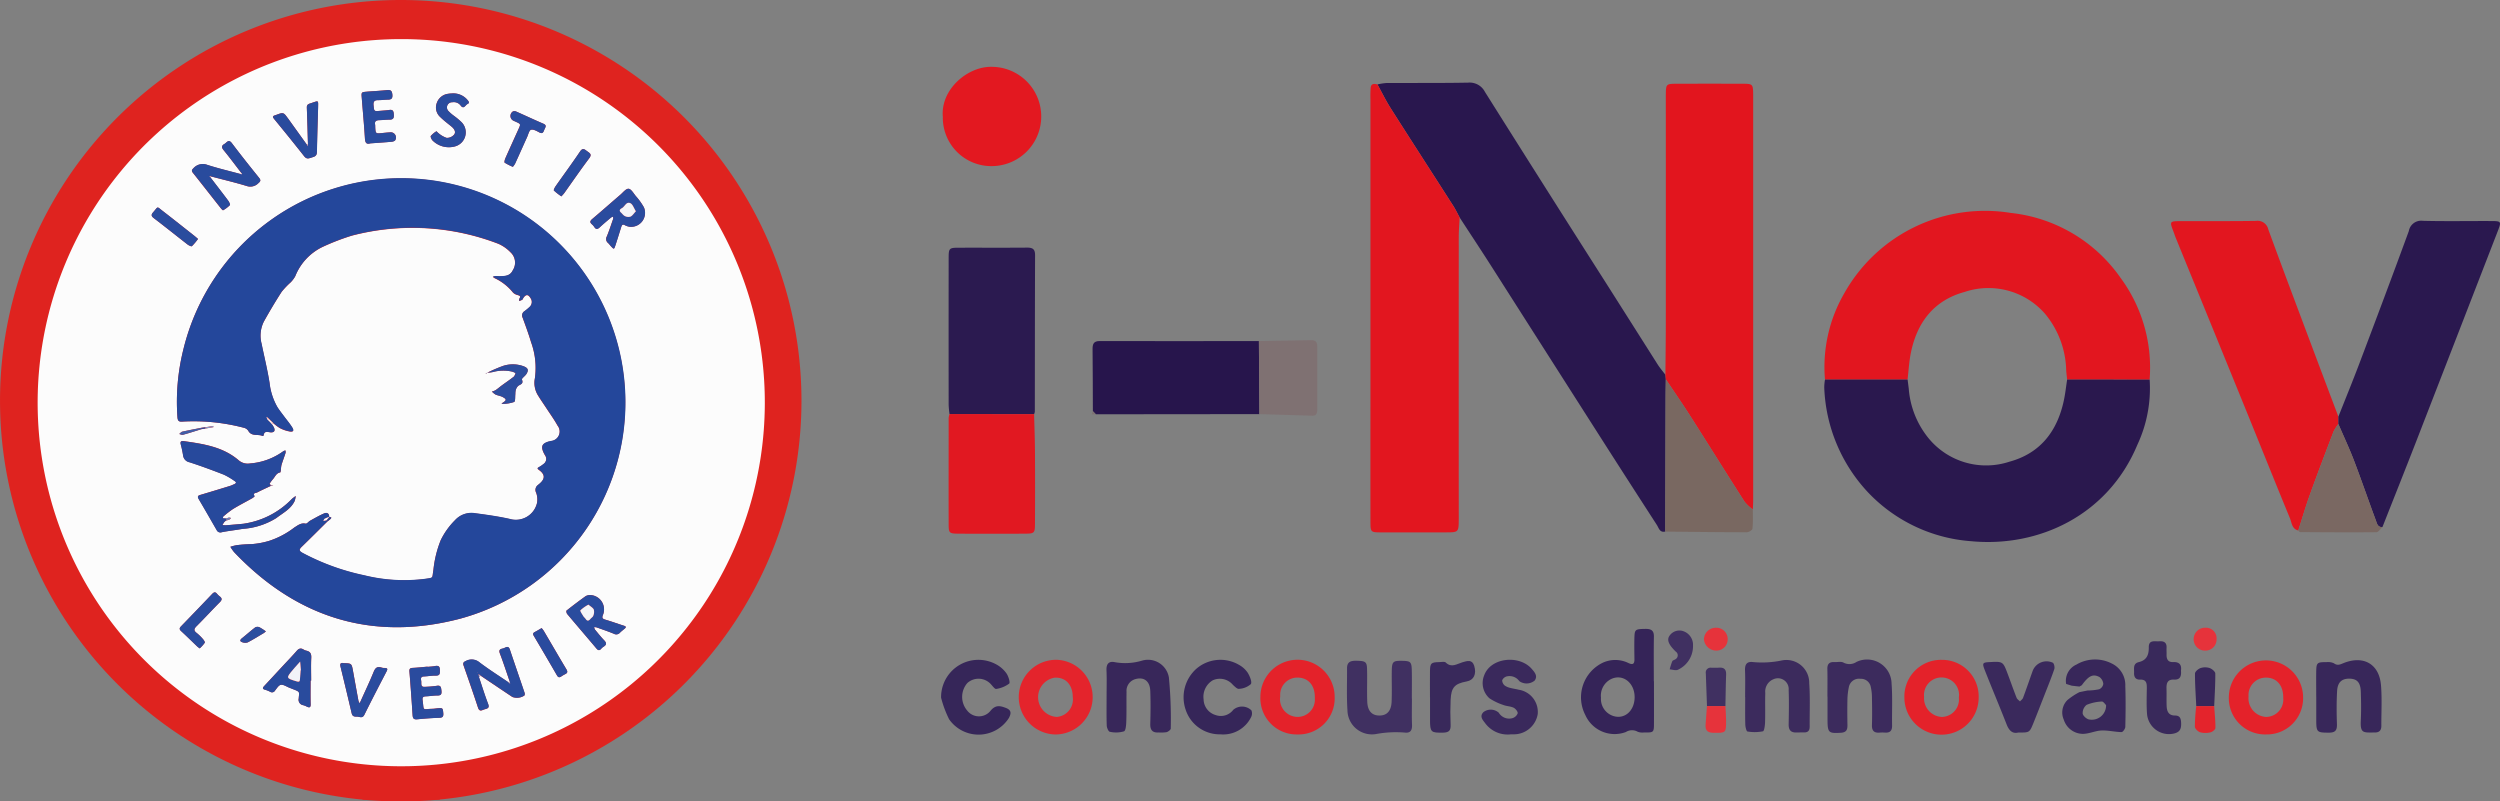 <svg xmlns="http://www.w3.org/2000/svg" xmlns:xlink="http://www.w3.org/1999/xlink" width="242.366" height="77.697" viewBox="0 0 242.366 77.697"><rect x="0" y="0" width="242.366" height="77.697" fill="#808080" stroke="none"/><defs><clipPath id="a"><rect width="242.366" height="77.697" fill="none"/></clipPath></defs><g clip-path="url(#a)"><path d="M403.743,24.4a5.585,5.585,0,0,1,.858-.136c2.64-.015,5.282.013,7.921-.038a1.67,1.67,0,0,1,1.641.9q5.879,9.344,11.816,18.652,2.462,3.88,4.922,7.761c.226.354.5.675.757,1.011q.019.214.038.427c-.007.594-.018,1.188-.02,1.782q-.018,6.493-.034,12.987c-.537.13-.621-.342-.812-.637q-2.493-3.85-4.965-7.714-5.555-8.7-11.1-17.4c-1.006-1.574-2.038-3.131-3.058-4.7-.2-.37-.38-.754-.606-1.108-2.023-3.161-4.063-6.31-6.075-9.477-.472-.743-.859-1.54-1.284-2.312" transform="translate(-270.202 -16.215)" fill="#29174e"/><path d="M402.344,24.653c.426.772.812,1.569,1.284,2.312,2.012,3.167,4.052,6.316,6.075,9.477.226.354.405.738.606,1.108-.03.637-.085,1.274-.086,1.911q-.008,13.351,0,26.7c0,.213,0,.426,0,.639-.011,1.268-.011,1.274-1.267,1.277q-3.13.007-6.26,0c-1.02,0-1.032-.017-1.034-1.074q-.008-6,0-12.01,0-14.437,0-28.874a11.267,11.267,0,0,1,.021-1.148c.044-.426.352-.4.667-.319" transform="translate(-268.802 -16.465)" fill="#e2161f"/><path d="M534.776,78.239a14.248,14.248,0,0,1,1.851-8.333A15.64,15.64,0,0,1,552.8,62.083,14.909,14.909,0,0,1,563.448,68.4a14.679,14.679,0,0,1,2.8,9.845l-8-.007c-.029-.294-.063-.587-.088-.882a8.881,8.881,0,0,0-2.053-5.5,7.276,7.276,0,0,0-7.792-2.115c-3,.818-4.641,2.984-5.227,5.975-.162.829-.208,1.68-.307,2.521l-8.01,0" transform="translate(-357.85 -41.439)" fill="#e2161f"/><path d="M534.758,111.251l8.01,0c.037.294.075.588.111.883a8.637,8.637,0,0,0,1.906,4.784,7.221,7.221,0,0,0,7.853,2.292c3.011-.819,4.646-2.972,5.279-5.949.141-.663.213-1.34.316-2.011l8,.007a12.914,12.914,0,0,1-1.192,6.316c-2.843,6.824-9.562,9.978-16.137,9.343a15.3,15.3,0,0,1-9.918-4.675,15.7,15.7,0,0,1-4.3-10.232,4.683,4.683,0,0,1,.072-.754" transform="translate(-357.832 -74.45)" fill="#2a184e"/><path d="M488.177,53.184q-.019-.214-.038-.427c.013-1.661.037-3.322.038-4.983q.006-10.671,0-21.343c0-.256,0-.511,0-.767.012-1.115.012-1.124,1.108-1.128q3.131-.01,6.262,0c1.088,0,1.088.014,1.1,1.147,0,.043,0,.085,0,.128q0,19.553,0,39.107c0,.3-.023.6-.035.892a4.314,4.314,0,0,1-.792-.738c-1.772-2.768-3.509-5.558-5.276-8.329-.766-1.2-1.578-2.373-2.369-3.559" transform="translate(-326.683 -16.417)" fill="#e2151e"/><path d="M648.677,94.758c-.625-.158-.629-.766-.809-1.2-1.444-3.5-2.848-7.013-4.274-10.518q-3.39-8.329-6.792-16.653c-.08-.2-.143-.4-.219-.6-.385-1.006-.386-1.017.708-1.022,2.428-.01,4.856.015,7.283-.024a1.068,1.068,0,0,1,1.2.826c1.372,3.753,2.785,7.492,4.188,11.235q1.3,3.462,2.607,6.919v.713a4.111,4.111,0,0,0-.465.723c-.782,2.039-1.561,4.08-2.3,6.134-.412,1.142-.752,2.31-1.124,3.467" transform="translate(-425.871 -43.327)" fill="#e2161f"/><path d="M685.389,84.419q0-.357,0-.713c.686-1.735,1.394-3.461,2.053-5.206,1.609-4.257,3.213-8.516,4.776-12.79a1.213,1.213,0,0,1,1.355-.991c2.17.057,4.344.014,6.516.022,1.116,0,1.123.018.737,1.014q-3.965,10.233-7.937,20.463c-1.064,2.735-2.152,5.46-3.229,8.189-.473.036-.537-.374-.643-.658-.717-1.921-1.379-3.863-2.111-5.778-.459-1.2-1.009-2.369-1.517-3.552" transform="translate(-458.69 -43.312)" fill="#2a184f"/><path d="M278.127,88.715a8.8,8.8,0,0,1-.086-.88q-.008-7.074,0-14.148c0-1.089.012-1.1,1.128-1.1,2.167-.006,4.334.009,6.5-.009.537,0,.753.168.751.731-.019,5.056-.017,10.111-.024,15.167a.93.93,0,0,1-.07.244l-8.2-.005" transform="translate(-186.073 -48.572)" fill="#2b1a50"/><path d="M336.407,107.045l-15.855.016-.287-.3c-.008-2-.008-4-.029-6-.006-.5.093-.8.69-.8q7.717.016,15.435,0,.023,3.54.047,7.081" transform="translate(-214.315 -66.898)" fill="#27154c"/><path d="M278.12,121.365l8.2.005c.03,1.229.078,2.457.085,3.686q.02,3.445,0,6.889c0,.966-.046,1.009-1,1.015q-3.189.019-6.379,0c-.928-.005-.987-.051-.99-.894-.011-3.445,0-6.889,0-10.334a1.681,1.681,0,0,1,.085-.368" transform="translate(-186.067 -81.222)" fill="#e11821"/><path d="M276.315,24.427c-.228-2.667,2.423-4.883,4.72-4.84a4.813,4.813,0,1,1,.017,9.626,4.7,4.7,0,0,1-4.737-4.786" transform="translate(-184.912 -13.108)" fill="#e31820"/><path d="M488.147,111.16c.791,1.185,1.6,2.357,2.369,3.559,1.767,2.771,3.5,5.561,5.276,8.329a4.314,4.314,0,0,0,.792.738c0,.622.028,1.247-.036,1.863-.014.137-.362.343-.556.343-2.633,0-5.265-.036-7.9-.063q.016-6.493.034-12.987c0-.594.013-1.188.02-1.782" transform="translate(-326.653 -74.393)" fill="#796861"/><path d="M677.514,124.282c.508,1.183,1.058,2.35,1.517,3.552.732,1.915,1.394,3.857,2.111,5.778.106.284.17.694.643.658-.195.174-.388.5-.584.5-2.463.026-4.927.007-7.391-.01-.063,0-.125-.1-.188-.153.372-1.157.711-2.325,1.124-3.467.742-2.054,1.521-4.094,2.3-6.134a4.106,4.106,0,0,1,.466-.723" transform="translate(-450.816 -83.175)" fill="#7a6862"/><path d="M470.538,189.409c0,1.359.006,2.718,0,4.076,0,.884-.029.9-.943.883a1.294,1.294,0,0,1-.623-.061,1.117,1.117,0,0,0-1.16.022,3.108,3.108,0,0,1-3.93-1.653,3.722,3.722,0,0,1,1.712-5.075,2.9,2.9,0,0,1,2.462.035c.467.224.6.061.589-.393-.01-.722-.022-1.444,0-2.165.026-.691.131-.73,1-.747.546-.011.9.083.887.748-.025,1.443-.008,2.887-.008,4.331Zm-1.875,1.546c.006-1.42-1.178-2.321-2.316-1.744A1.8,1.8,0,0,0,465.4,191a1.732,1.732,0,0,0,1.178,1.768c1.1.365,2.081-.486,2.086-1.817" transform="translate(-310.192 -123.361)" fill="#352458"/><path d="M369.033,106.87q-.024-3.54-.047-7.081c1.69-.028,3.379-.053,5.069-.089.443-.01.593.2.592.619-.007,2.033,0,4.066,0,6.1,0,.32-.057.616-.465.605-1.715-.045-3.43-.1-5.144-.154" transform="translate(-246.941 -66.723)" fill="#7f7172"/><path d="M678.882,197.037c0-.809-.011-1.618,0-2.427.015-.864.085-.927.973-.918a1.383,1.383,0,0,1,.737.105c.344.251.587.129.92-.006,1.943-.791,3.476.073,3.649,2.128.11,1.311.03,2.638.035,3.958,0,.411-.187.633-.615.633-1.123,0-1.44.121-1.377-1.163.046-.935.033-1.874,0-2.81-.035-.892-.377-1.238-1.113-1.245s-1.139.358-1.185,1.207c-.058,1.062-.052,2.129-.015,3.192.02.592-.142.835-.776.835-1.149,0-1.225-.037-1.229-1.189,0-.383,0-.767,0-1.15s0-.766,0-1.15Z" transform="translate(-454.333 -129.498)" fill="#38275a"/><path d="M511.478,197.056c0-.852.025-1.705-.009-2.555-.023-.584.151-.91.785-.83A9.331,9.331,0,0,0,515,193.52a2.213,2.213,0,0,1,2.693,2.2c.1,1.4.032,2.809.044,4.215,0,.363-.151.558-.526.556-.256,0-.511,0-.767.007-.543.015-.754-.252-.745-.786.02-1.107.042-2.216,0-3.322a1.045,1.045,0,0,0-1.466-1.058,1.281,1.281,0,0,0-.8,1.329c-.029.936.008,1.875-.02,2.811-.01.32-.071.878-.209.911a4.145,4.145,0,0,1-1.5.017c-.1-.014-.2-.431-.209-.665-.024-.894-.01-1.789-.01-2.683" transform="translate(-342.295 -129.485)" fill="#3c2b5d"/><path d="M401.091,197.336c0,.85-.024,1.7.009,2.549.021.541-.16.818-.722.746a10.5,10.5,0,0,0-2.745.14,2.372,2.372,0,0,1-2.792-2.288c-.09-1.354-.029-2.718-.041-4.078-.006-.65.384-.746.923-.735.833.017,1,.089,1.016.765.033,1.061-.018,2.125.02,3.186.033.92.451,1.359,1.18,1.359s1.147-.436,1.184-1.356c.04-.976,0-1.954.014-2.932.015-.947.109-1.029,1.016-1.015.781.012.9.1.923.852.024.934.006,1.87.006,2.8Z" transform="translate(-264.21 -129.612)" fill="#403061"/><path d="M302.036,200.626a3.62,3.62,0,1,1,.189-7.238,3.621,3.621,0,0,1-.189,7.238m1.71-3.644c-.014-1.184-.695-1.912-1.743-1.863a1.916,1.916,0,0,0,.2,3.806,1.7,1.7,0,0,0,1.542-1.943" transform="translate(-199.746 -129.422)" fill="#e4242c"/><path d="M324.32,197c0-.851.028-1.7-.01-2.554-.028-.618.224-.914.814-.788a5.653,5.653,0,0,0,2.618-.147,2.054,2.054,0,0,1,2.617,1.623,42.315,42.315,0,0,1,.183,4.955c0,.121-.25.311-.414.355a4.034,4.034,0,0,1-.762.028c-.607.038-.829-.242-.811-.842.031-1.063.041-2.13,0-3.192-.035-.931-.6-1.367-1.409-1.148a1.175,1.175,0,0,0-.892,1.244c-.017.936.01,1.874-.022,2.809-.012.358-.041.944-.227,1.02a2.735,2.735,0,0,1-1.37.042c-.131-.02-.293-.384-.3-.6-.033-.936-.014-1.873-.015-2.809" transform="translate(-217.04 -129.461)" fill="#38275a"/><path d="M373.021,200.633a3.509,3.509,0,0,1-3.594-3.651,3.6,3.6,0,0,1,7.2.021,3.5,3.5,0,0,1-3.608,3.63m-1.669-3.7a1.717,1.717,0,0,0,1.646,2,1.672,1.672,0,0,0,1.708-1.811c.037-1.207-.6-1.98-1.644-2a1.665,1.665,0,0,0-1.71,1.8" transform="translate(-247.236 -129.432)" fill="#e4222a"/><path d="M656.888,200.631a3.517,3.517,0,0,1-3.61-3.642,3.6,3.6,0,1,1,7.2.132,3.508,3.508,0,0,1-3.59,3.509m1.663-3.532c.027-1.2-.624-1.971-1.662-1.976a1.685,1.685,0,0,0-1.7,1.819,1.814,1.814,0,0,0,1.682,1.993,1.68,1.68,0,0,0,1.681-1.836" transform="translate(-437.2 -129.43)" fill="#e4222a"/><path d="M606.149,195.929l-.756-.086-.542-.17a1.725,1.725,0,0,1,1-1.878,3.554,3.554,0,0,1,3.429-.1,2.312,2.312,0,0,1,1.307,2.184c.045,1.317.032,2.638,0,3.956,0,.181-.239.51-.362.508-.651-.012-1.3-.182-1.949-.155-.616.026-1.227.335-1.837.325a1.957,1.957,0,0,1-1.817-1.377,1.7,1.7,0,0,1,.353-1.9,6.434,6.434,0,0,1,1.162-.766l.785-.16a5.671,5.671,0,0,0,1.132-.121.684.684,0,0,0,.4-.518.918.918,0,0,0-.378-.669c-.636-.332-1.048-.112-1.711.8l-.221.122m2.579,1.8c-.094-.083-.266-.358-.414-.345a4.347,4.347,0,0,0-1.476.324,1.014,1.014,0,0,0-.38.825c.011.207.324.5.561.577a1.385,1.385,0,0,0,1.709-1.381" transform="translate(-404.546 -129.368)" fill="#38275a"/><path d="M561.8,193.4a3.545,3.545,0,0,1,3.586,3.662,3.6,3.6,0,0,1-7.2-.013A3.548,3.548,0,0,1,561.8,193.4m1.667,3.66a1.7,1.7,0,1,0-3.372-.077,1.811,1.811,0,0,0,1.728,1.953,1.693,1.693,0,0,0,1.644-1.876" transform="translate(-373.562 -129.431)" fill="#e4222a"/><path d="M535.6,196.913c0-.893.017-1.787-.006-2.679-.013-.507.218-.691.689-.665.3.016.649-.078.878.052a1.221,1.221,0,0,0,1.259-.068,2.375,2.375,0,0,1,3.4,2.1c.1,1.354.026,2.72.049,4.081.008.491-.2.7-.684.672a3.322,3.322,0,0,0-.51,0c-.536.047-.776-.165-.758-.728.028-.892.016-1.786,0-2.679a4.641,4.641,0,0,0-.111-1,.963.963,0,0,0-1-.808,1,1,0,0,0-1.129.809,6.427,6.427,0,0,0-.136,1.132c-.02.85-.015,1.7,0,2.551.006.442-.1.7-.625.738-1.185.077-1.3,0-1.306-1.2,0-.765,0-1.531,0-2.3" transform="translate(-358.438 -129.383)" fill="#3c2b5d"/><path d="M350.5,200.607a3.468,3.468,0,0,1-3.4-2.4,3.71,3.71,0,0,1,1.045-3.958,3.568,3.568,0,0,1,4.164-.358,2.44,2.44,0,0,1,.825.764c.195.324.431.9.287,1.087a1.879,1.879,0,0,1-1.148.456c-.172.027-.411-.225-.587-.386a1.652,1.652,0,0,0-1.953-.441,1.849,1.849,0,0,0-.889,1.844,1.616,1.616,0,0,0,1.161,1.522,1.509,1.509,0,0,0,1.716-.506,1.308,1.308,0,0,1,1.758.052.793.793,0,0,1-.038.673,3.009,3.009,0,0,1-2.939,1.654" transform="translate(-232.16 -129.417)" fill="#362659"/><path d="M275.831,197.052a3.617,3.617,0,0,1,5.418-3.189,2.906,2.906,0,0,1,.927.844c.188.278.374.881.256.981a2.823,2.823,0,0,1-1.255.517c-.139.027-.357-.292-.525-.467a1.617,1.617,0,0,0-2.269-.113,2.04,2.04,0,0,0-.028,2.666,1.439,1.439,0,0,0,2.236.071c.493-.62.92-.546,1.508-.322.561.214.546.526.3.988a3.483,3.483,0,0,1-5.788.119,10.445,10.445,0,0,1-.78-2.095" transform="translate(-184.596 -129.414)" fill="#362659"/><path d="M437.08,200.61a2.706,2.706,0,0,1-2.47-1.046c-.225-.307-.628-.688-.183-1.116a1.168,1.168,0,0,1,1.478.069,1.174,1.174,0,0,0,1.321.525.776.776,0,0,0,.51-.47c.028-.159-.206-.449-.393-.541-.3-.146-.665-.139-.978-.261a5.582,5.582,0,0,1-1.367-.654,1.971,1.971,0,0,1-.516-2.207c.628-1.767,3.421-2.026,4.617-.643.253.293.619.677.281,1.132a1.221,1.221,0,0,1-1.483.057,1.169,1.169,0,0,0-1.233-.458.667.667,0,0,0-.431.377.68.68,0,0,0,.255.51,1.555,1.555,0,0,0,.585.237c.245.069.5.093.748.163a2.18,2.18,0,0,1,1.857,2.373,2.352,2.352,0,0,1-2.341,1.953c-.127.008-.255,0-.259,0" transform="translate(-290.602 -129.419)" fill="#3a295c"/><path d="M584.7,200.722c-.583.148-.907-.2-1.14-.793-.679-1.74-1.409-3.46-2.093-5.2-.3-.756-.251-.8.5-.836,1.217-.064,1.251-.045,1.674,1.077.3.794.58,1.6.89,2.387.055.139.216.236.328.352.1-.116.252-.216.3-.352.311-.835.6-1.68.9-2.52a1.441,1.441,0,0,1,1.976-.884c.129.064.211.445.151.624-.285.843-.626,1.668-.95,2.5-.355.91-.707,1.82-1.073,2.725-.378.934-.385.931-1.462.919" transform="translate(-389.029 -129.708)" fill="#3a295c"/><path d="M630.038,190.786c.048.525-.062.9-.657.873-.665-.036-.763.364-.745.9.019.552-.011,1.105.013,1.657.021.507.179.925.806.926.528,0,.59.344.6.775.009.477-.094.8-.619.951a2.133,2.133,0,0,1-2.693-1.954c-.055-.8-.027-1.614-.016-2.421.006-.467-.03-.853-.652-.832-.431.015-.6-.251-.583-.655s-.131-.9.458-1.042c.772-.182.979-.717.968-1.427-.012-.768.576-.556,1.007-.591.453-.036.745.111.717.631-.011.212.006.425,0,.637-.014.442.121.768.631.746.63-.028.843.287.767.83" transform="translate(-418.601 -125.775)" fill="#39295b"/><path d="M419.121,197.265c0-.851-.013-1.7,0-2.552.015-.768.107-.845.9-.862.212,0,.511-.076.622.033.566.557,1.086.14,1.618-.014.459-.132.948-.307,1.145.334.253.818-.043,1.394-.72,1.52-1.174.218-1.507.574-1.563,1.78-.037.806-.037,1.617,0,2.423.021.536-.144.749-.711.761-1.2.025-1.288-.031-1.287-1.254q0-1.085,0-2.169Z" transform="translate(-280.49 -129.662)" fill="#39295b"/><path d="M643.479,199.358c-.05-1.052-.129-2.1-.124-3.156,0-.187.317-.456.542-.535a1.419,1.419,0,0,1,.878,0c.225.078.546.342.548.527.011,1.053-.061,2.107-.105,3.161l-1.738,0" transform="translate(-430.559 -130.902)" fill="#38275a"/><path d="M500.092,199.412q-.057-1.583-.113-3.166a.469.469,0,0,1,.529-.554c.255,0,.511.011.765-.006.489-.031.691.185.674.675-.036,1.017-.047,2.035-.068,3.054l-1.787,0" transform="translate(-334.606 -130.959)" fill="#403061"/><path d="M491.361,186.281a2.515,2.515,0,0,1-1.466,2.337c-.217.1-.527-.021-.794-.039a6.521,6.521,0,0,1,.25-.787c.043-.1.221-.121.314-.2a.433.433,0,0,0,.021-.737c-.708-.688-.888-1.151-.59-1.554a1.165,1.165,0,0,1,1.241-.45,1.4,1.4,0,0,1,1.024,1.434" transform="translate(-327.23 -123.687)" fill="#403061"/><path d="M643.455,206.96l1.738,0c.048.706.125,1.412.12,2.117,0,.148-.285.382-.472.423a2.046,2.046,0,0,1-1,0c-.219-.067-.517-.354-.522-.549a18.608,18.608,0,0,1,.134-1.983" transform="translate(-430.536 -138.504)" fill="#e4242c"/><path d="M500.039,206.956l1.787,0c.023.466.065.933.066,1.4,0,1.219-.018,1.2-1.187,1.191-.621,0-.854-.227-.8-.827s.088-1.177.131-1.767" transform="translate(-334.553 -138.504)" fill="#e6333b"/><path d="M501.725,185.065a1.088,1.088,0,0,1-1.1,1.145,1.205,1.205,0,0,1-1.2-1.075,1.148,1.148,0,0,1,1.124-1.14,1.1,1.1,0,0,1,1.179,1.07" transform="translate(-334.234 -123.137)" fill="#e6333b"/><path d="M645.183,185.084a1.08,1.08,0,0,1-1.1,1.122,1.1,1.1,0,0,1-1.121-1.109,1.107,1.107,0,0,1,1.123-1.112,1.031,1.031,0,0,1,1.1,1.1" transform="translate(-430.295 -123.13)" fill="#e6333b"/><path d="M320.1,120.52l.287.3-.4.006.113-.306" transform="translate(-214.147 -80.657)" fill="#7f7172"/><path d="M77.7,38.849A38.849,38.849,0,1,1,38.849,0,38.849,38.849,0,0,1,77.7,38.849" fill="#df231f"/><path d="M43.467,78.657H36.011c-.16-.2-.159-.2-.409-.229A37,37,0,0,1,26.96,76.48,38.423,38.423,0,0,1,2.435,49.561c-.433-1.72-.635-3.5-.953-5.248-.027-.15.089-.407-.225-.411V36.446c.2-.161.2-.161.23-.41a37.145,37.145,0,0,1,1.946-8.642A38.429,38.429,0,0,1,30.295,2.885c1.741-.435,3.538-.645,5.307-.968.15-.027.407.09.41-.225h7.456c.159.2.159.2.409.229a36.971,36.971,0,0,1,8.585,1.93,38.426,38.426,0,0,1,24.5,26.586c.48,1.831.691,3.732,1.035,5.6.028.15-.089.407.225.411V43.9c-.2.161-.2.161-.229.41a36.568,36.568,0,0,1-1.353,6.817A38.446,38.446,0,0,1,49.184,77.464c-1.741.435-3.537.645-5.307.968-.15.027-.407-.09-.41.225m31.52-38.432a35.248,35.248,0,1,0-35.328,35.2,35.222,35.222,0,0,0,35.328-35.2" transform="translate(-0.841 -1.132)" fill="#df231f"/><path d="M81.532,46.768a35.248,35.248,0,1,1-35.168-35.3,35.223,35.223,0,0,1,35.168,35.3M27.274,49.229l.8-.141c-.007-.04-.014-.08-.021-.12l-.77.132-.357.045c-.622.123-1.246.239-1.864.378-.11.024-.2.149-.3.226.118.03.25.11.352.082.609-.17,1.211-.365,1.815-.551l.341-.05m27.3-5.408c.2-.024.394-.034.585-.075a3.843,3.843,0,0,1,1.9-.037,2.5,2.5,0,0,1,.311.135c-.057.119-.084.276-.177.349-.374.3-.771.562-1.156.845-.207.152-.4.325-.613.468a1.548,1.548,0,0,1-.351.13,1.7,1.7,0,0,0,.35.289c.226.1.49.129.705.247.379.209.371.3.025.532a1.462,1.462,0,0,1-.147.076c.042.018.087.056.127.051a3.512,3.512,0,0,0,1.094-.185c.135-.066.09-.5.122-.773a1.619,1.619,0,0,1,.031-.354.906.906,0,0,1,.241-.434c.225-.157.54-.185.364-.617-.041-.1.307-.333.432-.532.25-.4.149-.592-.279-.756a3.024,3.024,0,0,0-2.052-.006,14.606,14.606,0,0,0-1.5.659l-.112.027.045.049.055-.089M37.137,21.711q-.907-1.265-1.815-2.53c-.458-.635-.46-.634-1.188-.357-.037.014-.076.025-.114.037-.212.068-.217.158-.075.33.986,1.207,1.974,2.414,2.935,3.641.267.341.512.166.792.09s.431-.187.436-.525c.02-1.419.078-2.838.114-4.257.02-.82.062-.7-.693-.461-.213.067-.409.113-.4.422.049,1.2.076,2.4.111,3.594a.263.263,0,0,0-.106.017m-9.311,3.068c1.16.306,2.329.582,3.475.931a1.084,1.084,0,0,0,1.134-.273c.214-.18.259-.284.069-.521-.892-1.107-1.779-2.219-2.635-3.355-.325-.431-.486-.063-.712.066-.281.161-.322.32-.095.6.595.727,1.155,1.482,1.728,2.227l-.083.1c-1.08-.293-2.172-.548-3.235-.893a1.213,1.213,0,0,0-1.336.335c-.169.157-.192.256-.047.439.91,1.144,1.809,2.3,2.715,3.443.06.076.188.2.21.189a3.06,3.06,0,0,0,.66-.5c.049-.054-.075-.312-.17-.438-.574-.767-1.162-1.524-1.745-2.285.022-.018.044-.037.065-.056m26,48.544.157-.151c1.026.69,2.051,1.382,3.08,2.068a1.292,1.292,0,0,0,1.163-.141.322.322,0,0,0,.018-.261c-.471-1.4-.954-2.79-1.424-4.187-.159-.474-.441-.16-.67-.113-.248.05-.436.121-.3.479.348.912.648,1.842.967,2.764l-.2,0c-.922-.63-1.869-1.227-2.756-1.9a1.172,1.172,0,0,0-1.314-.124c-.228.1-.3.2-.212.447.475,1.353.947,2.708,1.394,4.07.151.46.408.228.656.161s.477-.118.327-.51c-.327-.855-.6-1.732-.889-2.6m-24.5-15.191a2.293,2.293,0,0,0,.316-.1c.057-.026.094-.094.14-.143a.558.558,0,0,0-.2-.042,1.46,1.46,0,0,0-.269.095l-.3-.025c0-.049,0-.1,0-.147a10.057,10.057,0,0,1,.958-.748c.613-.375,1.254-.7,1.88-1.053a1.037,1.037,0,0,0,.231-.191c-.231-.329.117-.3.24-.365.438-.228.89-.43,1.336-.643l.24-.069-.26-.006c-.035-.051-.112-.129-.1-.148a4.635,4.635,0,0,1,.343-.455c.2-.233.308-.563.676-.624.036-.006.058-.148.07-.229a3.307,3.307,0,0,1,.057-.487c.121-.4.272-.791.4-1.189a.634.634,0,0,0-.016-.23.71.71,0,0,0-.207.079A6.285,6.285,0,0,1,31.637,52.6a1.341,1.341,0,0,1-1.12-.316c-1.528-1.3-3.414-1.576-5.3-1.845-.257-.037-.378.031-.3.322a10.305,10.305,0,0,1,.224,1.056.771.771,0,0,0,.636.672c1.118.365,2.224.774,3.32,1.2a6.983,6.983,0,0,1,1.031.61c.214.131.157.232-.039.315a4.184,4.184,0,0,1-.387.162c-.935.288-1.87.574-2.808.851-.236.07-.424.114-.237.43.59,1,1.164,2,1.743,3.009a.393.393,0,0,0,.492.2c.667-.133,1.345-.2,2.015-.323A7.031,7.031,0,0,0,34.176,57.9c.646-.5,1.409-.87,1.779-1.657a2.064,2.064,0,0,0,.1-.485c-.124.1-.255.182-.37.287a8.1,8.1,0,0,1-4.724,2.41c-.558.053-1.117.1-1.676.145a2,2,0,0,1-.333-.028,2.891,2.891,0,0,1,.185-.293,1.034,1.034,0,0,1,.185-.148M39.3,57.79c.008-.35-.223-.453-.48-.343-.471.2-.917.463-1.367.71-.154.085-.315.311-.432.286-.457-.1-.764.171-1.094.371a8.1,8.1,0,0,1-2.453,1.3,7.95,7.95,0,0,1-1.694.314,13.694,13.694,0,0,0-1.434.1,4.217,4.217,0,0,0-.625.16,4.188,4.188,0,0,0,.364.52C36.146,67.578,43.5,69.885,52,67.656a21.727,21.727,0,1,0-26.837-26.1,20.855,20.855,0,0,0-.574,6.557c.029.4.153.467.54.433a19.166,19.166,0,0,1,5.89.6.7.7,0,0,1,.43.284c.321.6.953.3,1.4.518.019.009.088-.031.091-.054.064-.48.39-.325.684-.3.354.024.465-.165.31-.489a2.946,2.946,0,0,0-.192-.3l.1-.13a4.414,4.414,0,0,0,.665.509,3.316,3.316,0,0,0,.95.329c.367.061.451-.078.247-.4-.244-.387-.545-.739-.819-1.108-.211-.285-.436-.563-.621-.865a6.05,6.05,0,0,1-.746-2.3c-.2-1.282-.516-2.547-.775-3.82a3.067,3.067,0,0,1,.222-2.167c.545-.977,1.117-1.941,1.724-2.881a7.768,7.768,0,0,1,.866-.909,2.657,2.657,0,0,0,.45-.6,5.347,5.347,0,0,1,2.639-2.834,22.5,22.5,0,0,1,2.847-1.1,23.193,23.193,0,0,1,14.213.794,3.742,3.742,0,0,1,1.166.815,1.364,1.364,0,0,1,.227,1.75c-.267.566-.768.57-1.275.578-.14,0-.28-.02-.42-.012a1.111,1.111,0,0,0-.242.067,1.343,1.343,0,0,0,.183.132,4.992,4.992,0,0,1,1.78,1.4.974.974,0,0,0,.456.239c.176.06.31.1.171.322a.7.7,0,0,0-.046.25,1.373,1.373,0,0,0,.3-.112c.06-.04.081-.135.127-.2.244-.34.458-.34.673.016a.646.646,0,0,1-.078.873,5.138,5.138,0,0,1-.508.422.479.479,0,0,0-.164.629c.286.787.58,1.573.817,2.376a7.272,7.272,0,0,1,.368,3.491,2.291,2.291,0,0,0,.336,1.714c.239.393.506.768.758,1.153.372.569.774,1.122,1.1,1.715a.922.922,0,0,1-.638,1.5c-.1.027-.2.042-.291.073-.562.183-.682.449-.445,1a2.543,2.543,0,0,0,.168.318.6.6,0,0,1-.168.849,2.645,2.645,0,0,1-.395.272c-.175.1-.246.137-.011.308.582.422.58.844.055,1.3-.061.052-.122.1-.184.155a.584.584,0,0,0-.16.742,1.936,1.936,0,0,1,.083.985,2.11,2.11,0,0,1-2.667,1.55c-1.13-.25-2.281-.409-3.429-.562a2.144,2.144,0,0,0-1.848.679,7.172,7.172,0,0,0-1.391,1.942,10.548,10.548,0,0,0-.712,2.9c-.149.821.071.729-.841.861a16.054,16.054,0,0,1-5.843-.346,22.443,22.443,0,0,1-6.011-2.182c-.306-.169-.362-.3-.1-.562.847-.822,1.682-1.657,2.521-2.488A3.217,3.217,0,0,0,39.414,58c.213-.2-.015-.176-.116-.214m25.23,7.575a.953.953,0,0,0-.366.108q-.945.678-1.855,1.4c-.043.034,0,.249.06.326.938,1.118,1.891,2.224,2.831,3.34.165.2.3.236.473.03a1.009,1.009,0,0,1,.228-.194c.281-.176.313-.352.069-.607-.318-.331-.6-.693-.9-1.048a.813.813,0,0,1-.09-.238.823.823,0,0,1,.228.014c.564.2,1.131.394,1.685.621a.469.469,0,0,0,.59-.094c.14-.142.3-.262.454-.391.2-.169.117-.24-.088-.3-.589-.187-1.17-.4-1.764-.574-.323-.094-.363-.193-.224-.52a1.393,1.393,0,0,0-1.334-1.872m3.924-35.7a1.355,1.355,0,0,0,1.36-1.882,6.174,6.174,0,0,0-.8-1.112c-.21-.263-.441-.673-.689-.693s-.534.356-.789.575c-.91.781-1.808,1.576-2.724,2.35-.218.184-.269.321-.04.519a1.317,1.317,0,0,1,.236.27c.169.259.324.211.525.024.351-.327.72-.634,1.086-.943a.791.791,0,0,1,.2-.091.634.634,0,0,1,.01.226c-.2.566-.382,1.135-.609,1.688a.492.492,0,0,0,.115.639c.1.092.184.21.279.313.3.321.3.322.447-.118.187-.569.364-1.14.542-1.711.065-.206.123-.36.394-.192a1.465,1.465,0,0,0,.452.139M37.494,73.658h.059c0-.74-.025-1.481.01-2.22.019-.389-.1-.6-.476-.683a.889.889,0,0,1-.276-.114c-.272-.169-.461-.094-.665.141-.446.513-.921,1-1.384,1.5-.585.63-1.168,1.263-1.755,1.892-.155.166-.21.287.075.367a2.667,2.667,0,0,1,.5.2.325.325,0,0,0,.46-.109c.175-.213.357-.535.574-.568.256-.04.552.177.831.284.093.036.185.075.278.111.8.308.665.259.621.932a.533.533,0,0,0,.446.65,1.746,1.746,0,0,1,.333.133c.26.126.388.106.378-.239-.02-.76-.006-1.52-.006-2.281m5.8-52.082c.714-.052,1.394-.095,2.072-.157.121-.011.3-.076.34-.166a.506.506,0,0,0-.524-.743c-.24.013-.479.038-.718.063-.678.07-.677.072-.707-.628a1.085,1.085,0,0,0-.009-.18c-.07-.328.1-.427.393-.436.34-.01.68-.054,1.02-.053.358,0,.422-.175.4-.491s-.067-.5-.441-.447c-.3.046-.6.06-.9.086-.588.053-.562.05-.624-.53-.04-.379.088-.509.45-.507.32,0,.639-.045.96-.05s.444-.13.415-.475-.138-.493-.512-.451c-.656.074-1.318.1-1.976.156-.518.046-.523.054-.482.575.1,1.317.229,2.634.309,3.953.025.415.139.6.53.479m5.543,50.753,0-.021c-.478.042-.955.1-1.434.121-.246.013-.347.075-.324.354.116,1.414.216,2.83.309,4.245.02.3.125.417.447.386.715-.071,1.434-.123,2.153-.148.332-.011.4-.143.375-.443-.043-.5-.054-.527-.575-.477-.159.015-.318.045-.477.049-1.038.026-.8.244-.954-.836-.037-.256.042-.361.306-.37.379-.014.757-.086,1.135-.083s.418-.158.384-.481-.062-.535-.48-.454a10.827,10.827,0,0,1-1.134.095c-.4.033-.327-.271-.338-.489s-.148-.5.266-.519c.379-.014.757-.087,1.135-.08.435.008.4-.241.4-.544,0-.368-.154-.443-.477-.382-.235.045-.476.054-.715.078m-8.123-.361c-.225-.044-.4-.021-.32.327q.553,2.271,1.089,4.548c.068.292.269.317.5.309.25-.009.532.212.725-.177.7-1.413,1.429-2.816,2.158-4.217.127-.244.065-.317-.185-.32a.99.99,0,0,1-.3-.04c-.4-.135-.6.01-.764.4-.392.961-.839,1.9-1.265,2.848-.032.071-.068.139-.1.209a.933.933,0,0,1-.115-.231c-.18-.963-.353-1.927-.527-2.891-.134-.739-.136-.741-.894-.769M51.2,16.735a2.738,2.738,0,0,0-.382.035,1.335,1.335,0,0,0-1.094.907A1.231,1.231,0,0,0,50.039,19a8.416,8.416,0,0,0,.675.591c.167.142.348.269.51.417.225.205.38.494.168.736a.926.926,0,0,1-.708.3,2.408,2.408,0,0,1-.792-.459c-.077-.05-.182-.193-.2-.183a2.288,2.288,0,0,0-.544.454c-.05.066.054.292.139.407a2.237,2.237,0,0,0,2.193.609,1.408,1.408,0,0,0,.655-2.345,6.844,6.844,0,0,0-.732-.614,3.729,3.729,0,0,1-.541-.468.5.5,0,0,1,.375-.856.83.83,0,0,1,.8.313c.314.418.464-.051.665-.141.274-.122.075-.3-.027-.428a1.794,1.794,0,0,0-1.479-.6m5.907,7.115a2.062,2.062,0,0,0,.218-.311c.391-.855.771-1.714,1.159-2.569.115-.254.2-.655.379-.713.222-.07.553.121.806.257.354.189.4-.066.493-.281s.271-.4-.1-.562c-.881-.379-1.749-.789-2.627-1.176a.4.4,0,0,0-.319-.015.513.513,0,0,0,.083.915c.072.034.147.064.219.1.454.211.456.212.241.689-.427.948-.861,1.893-1.281,2.844-.058.132-.118.384-.064.423a5.438,5.438,0,0,0,.787.4M26.747,70.537a3.461,3.461,0,0,0,.491-.548c.039-.065-.093-.264-.186-.368a4.52,4.52,0,0,0-.6-.583c-.3-.234-.265-.4-.006-.659.765-.761,1.494-1.559,2.255-2.324.219-.221.231-.375-.011-.561a1.539,1.539,0,0,1-.259-.249c-.174-.214-.308-.164-.48.017q-1.487,1.566-2.993,3.114c-.167.172-.219.292-.013.481.53.487,1.041.995,1.561,1.492a3.053,3.053,0,0,0,.244.188m33.147-1.967c-.241.139-.444.266-.655.376-.176.092-.218.185-.106.373q1.134,1.909,2.246,3.832c.121.209.241.232.428.1a2.734,2.734,0,0,1,.362-.212c.224-.11.269-.232.129-.467-.739-1.236-1.46-2.483-2.191-3.725a3.02,3.02,0,0,0-.213-.279M26.582,30.841c-.131-.112-.232-.2-.338-.288-1.022-.806-2.039-1.617-3.07-2.412-.615-.474-.422-.474-.939.116-.2.23-.2.368.063.568,1.1.838,2.174,1.7,3.267,2.551.121.094.373.215.428.167a5.489,5.489,0,0,0,.59-.7m35.228-4.127c.108-.124.205-.218.282-.325.8-1.123,1.581-2.264,2.413-3.366.292-.387.06-.5-.189-.68s-.427-.382-.7.026c-.758,1.129-1.568,2.224-2.349,3.337-.093.133-.229.39-.184.438a5.552,5.552,0,0,0,.728.57M33.16,68.889a4.872,4.872,0,0,0-.62-.4.477.477,0,0,0-.406.008c-.446.338-.863.714-1.3,1.063-.2.161-.2.3.033.377a.777.777,0,0,0,.532.019c.532-.275,1.039-.6,1.554-.9a2.176,2.176,0,0,0,.207-.165" transform="translate(-7.386 -7.677)" fill="#fcfcfc"/><path d="M61.055,76.1a2.942,2.942,0,0,1,.192.3c.156.324.045.514-.31.489-.294-.021-.62-.175-.684.305,0,.023-.072.063-.091.054-.447-.218-1.079.084-1.4-.518a.7.7,0,0,0-.43-.284,19.178,19.178,0,0,0-5.891-.6c-.387.034-.51-.031-.54-.433a20.865,20.865,0,0,1,.575-6.557,21.737,21.737,0,1,1,26.837,26.1c-8.505,2.229-15.854-.078-21.918-6.447a4.153,4.153,0,0,1-.364-.52,4.266,4.266,0,0,1,.624-.16,13.7,13.7,0,0,1,1.434-.1,7.949,7.949,0,0,0,1.695-.314,8.106,8.106,0,0,0,2.453-1.3c.33-.2.637-.469,1.094-.371.117.025.278-.2.432-.286.45-.247.9-.509,1.367-.71.257-.11.488-.008.481.343l.018-.01a3.471,3.471,0,0,0-.452.188c-.064.036-.089.14-.131.214l.309-.068.095.1c-.839.83-1.673,1.666-2.521,2.488-.267.259-.211.393.095.562a22.451,22.451,0,0,0,6.011,2.182,16.055,16.055,0,0,0,5.843.346c.913-.132.693-.04.842-.861a10.536,10.536,0,0,1,.712-2.9,7.165,7.165,0,0,1,1.391-1.942,2.143,2.143,0,0,1,1.848-.679c1.148.153,2.3.312,3.429.562a2.111,2.111,0,0,0,2.667-1.55,1.94,1.94,0,0,0-.083-.985.584.584,0,0,1,.16-.742c.062-.051.123-.1.184-.155.525-.455.527-.878-.055-1.3-.235-.17-.163-.2.012-.308a2.686,2.686,0,0,0,.395-.271.6.6,0,0,0,.168-.85,2.586,2.586,0,0,1-.168-.318c-.237-.547-.117-.814.445-1,.095-.031.194-.045.291-.073a.923.923,0,0,0,.638-1.5c-.33-.593-.732-1.145-1.1-1.715-.252-.385-.519-.761-.758-1.153a2.292,2.292,0,0,1-.337-1.714,7.273,7.273,0,0,0-.368-3.491c-.237-.8-.53-1.589-.817-2.376a.479.479,0,0,1,.164-.629,5.214,5.214,0,0,0,.508-.421.646.646,0,0,0,.078-.873c-.215-.357-.429-.356-.672-.017-.046.064-.067.16-.127.2a1.343,1.343,0,0,1-.3.112.707.707,0,0,1,.046-.249c.139-.223,0-.263-.171-.322a.975.975,0,0,1-.456-.239,5,5,0,0,0-1.779-1.4,1.369,1.369,0,0,1-.183-.132,1.112,1.112,0,0,1,.242-.068c.139-.007.28.015.42.012.507-.008,1.007-.012,1.275-.578a1.364,1.364,0,0,0-.227-1.75,3.747,3.747,0,0,0-1.166-.815,23.193,23.193,0,0,0-14.213-.794,22.507,22.507,0,0,0-2.847,1.1,5.346,5.346,0,0,0-2.638,2.834,2.642,2.642,0,0,1-.451.6,7.792,7.792,0,0,0-.866.909c-.606.94-1.178,1.9-1.724,2.881a3.067,3.067,0,0,0-.222,2.167c.259,1.273.576,2.537.775,3.82a6.048,6.048,0,0,0,.746,2.3c.185.3.41.579.621.865.273.369.574.721.818,1.108.205.325.12.464-.247.4a3.328,3.328,0,0,1-.95-.329,4.471,4.471,0,0,1-.665-.51l-.121-.12-.12-.12-.122-.116-.1-.1-.158-.126.06.208.111.13.115.126.12.12.114.126" transform="translate(-34.699 -34.978)" fill="#24479b"/><path d="M61.683,133.61c-.446.212-.9.415-1.336.643-.124.064-.472.036-.24.365a1.047,1.047,0,0,1-.231.191c-.626.352-1.268.678-1.88,1.053a10,10,0,0,0-.958.748c0,.049,0,.1,0,.147l.3.024c0,.063.007.126.01.189a1.02,1.02,0,0,0-.185.148,2.852,2.852,0,0,0-.185.293,2,2,0,0,0,.333.028q.839-.065,1.676-.145a8.1,8.1,0,0,0,4.724-2.41c.115-.105.246-.192.37-.287a2.063,2.063,0,0,1-.1.485c-.371.787-1.134,1.16-1.779,1.657a7.035,7.035,0,0,1-3.275,1.054c-.67.119-1.348.191-2.015.323a.393.393,0,0,1-.492-.2c-.579-1-1.153-2.012-1.743-3.009-.187-.316,0-.36.237-.43.938-.278,1.873-.564,2.808-.851.133-.041.258-.108.387-.162.2-.083.253-.184.039-.315a6.982,6.982,0,0,0-1.031-.61c-1.1-.43-2.2-.838-3.32-1.2a.772.772,0,0,1-.636-.672,10.42,10.42,0,0,0-.224-1.057c-.075-.29.046-.358.3-.321,1.888.269,3.774.541,5.3,1.845a1.342,1.342,0,0,0,1.12.316,6.285,6.285,0,0,0,3.219-1.191.7.7,0,0,1,.207-.079.633.633,0,0,1,.016.23c-.128.4-.278.789-.4,1.189a3.317,3.317,0,0,0-.057.488c-.012.081-.034.223-.07.229-.368.061-.477.391-.676.624a4.67,4.67,0,0,0-.343.455c-.013.019.064.1.1.148a.045.045,0,0,0,.02.075" transform="translate(-35.416 -86.515)" fill="#27499c"/><path d="M140.312,193c-.319-.922-.619-1.852-.967-2.764-.136-.358.052-.429.3-.479.23-.047.511-.361.67.113.47,1.4.953,2.791,1.424,4.187a.319.319,0,0,1-.018.261,1.291,1.291,0,0,1-1.162.141q-1.543-1.029-3.08-2.068l-.213-.154q.027.152.055.3c.293.868.563,1.745.889,2.6.15.391-.065.438-.327.509s-.5.3-.656-.161c-.448-1.362-.92-2.717-1.395-4.07-.087-.249-.016-.351.212-.447a1.173,1.173,0,0,1,1.314.124c.886.677,1.833,1.273,2.756,1.9l.223.184-.025-.186m-3.139-.861.023-.042-.04,0Z" transform="translate(-90.881 -126.895)" fill="#294b9d"/><path d="M58.027,44.841c.583.76,1.171,1.517,1.745,2.285.095.127.219.384.17.438a3.079,3.079,0,0,1-.66.5c-.022.014-.15-.112-.211-.189-.906-1.147-1.8-2.3-2.715-3.443-.146-.183-.122-.282.047-.439a1.212,1.212,0,0,1,1.335-.335c1.063.345,2.155.6,3.235.893l.15.02-.067-.115c-.574-.744-1.134-1.5-1.729-2.227-.227-.277-.186-.436.095-.6.226-.129.387-.5.712-.066.856,1.135,1.743,2.248,2.635,3.355.191.236.145.341-.069.521a1.083,1.083,0,0,1-1.134.272c-1.146-.349-2.315-.625-3.475-.931l-.135-.034.07.09" transform="translate(-37.651 -27.683)" fill="#294b9d"/><path d="M168.229,174.412a1.393,1.393,0,0,1,1.334,1.872c-.139.327-.1.426.224.52.593.173,1.174.388,1.764.574.2.065.288.136.088.3-.153.129-.315.249-.454.391a.469.469,0,0,1-.59.094c-.553-.227-1.12-.42-1.684-.621a.823.823,0,0,0-.228-.014.8.8,0,0,0,.09.238c.292.355.578.717.9,1.048.244.255.212.43-.069.607a1.024,1.024,0,0,0-.228.194c-.176.205-.308.166-.473-.03-.939-1.117-1.892-2.223-2.83-3.34-.065-.077-.1-.293-.061-.326q.911-.722,1.855-1.4a.951.951,0,0,1,.366-.108m-.1.926a3.582,3.582,0,0,0-.771.545c-.055.065.166.375.277.564.06.1.165.176.23.275.157.242.3.188.462,0,.091-.106.237-.189.275-.309a.924.924,0,0,0,.053-.6c-.088-.188-.322-.307-.525-.483" transform="translate(-111.087 -116.723)" fill="#2a4c9e"/><path d="M176.87,59.022a1.485,1.485,0,0,1-.452-.139c-.271-.168-.33-.015-.395.191-.179.571-.356,1.143-.542,1.711-.145.441-.151.439-.447.118-.095-.1-.175-.221-.279-.313a.492.492,0,0,1-.115-.638c.227-.553.414-1.123.609-1.688a.635.635,0,0,0-.011-.226.8.8,0,0,0-.2.091c-.366.31-.736.616-1.087.943-.2.187-.356.235-.525-.024a1.3,1.3,0,0,0-.236-.27c-.229-.2-.177-.335.04-.519.916-.774,1.814-1.569,2.724-2.35.255-.219.543-.594.79-.575s.479.431.689.693a6.213,6.213,0,0,1,.8,1.112,1.355,1.355,0,0,1-1.36,1.882m.58-1.508c-.2-.309-.3-.666-.524-.778-.4-.2-.543.319-.831.474-.154.083-.316.218-.1.417.133.121.243.29.4.358a.734.734,0,0,0,.542.044c.19-.095.32-.312.512-.515" transform="translate(-115.804 -37.032)" fill="#2a4b9e"/><path d="M81.691,193.2c0,.76-.014,1.521.006,2.281.009.345-.119.365-.378.239a1.75,1.75,0,0,0-.333-.133.533.533,0,0,1-.446-.65c.044-.673.178-.624-.621-.932-.093-.036-.185-.076-.278-.111-.279-.107-.575-.323-.831-.284-.217.034-.4.355-.574.568a.326.326,0,0,1-.46.109,2.666,2.666,0,0,0-.5-.2c-.285-.08-.231-.2-.075-.367.587-.628,1.17-1.261,1.755-1.892.462-.5.938-.986,1.384-1.5.2-.236.394-.31.665-.141a.884.884,0,0,0,.276.113c.375.081.494.294.476.683-.035.738-.01,1.479-.01,2.22Zm-.961-1,.025,0-.074-.841q-.272.306-.544.611c-.053.06-.1.121-.154.182-.683.8-.673.822.369,1.129.2.06.3.037.31-.187.017-.3.045-.594.069-.891" transform="translate(-51.582 -127.216)" fill="#294b9d"/><path d="M106.841,31.563c-.391.12-.505-.064-.53-.48-.08-1.319-.205-2.635-.309-3.952-.041-.521-.036-.53.482-.575.658-.058,1.32-.082,1.976-.156.374-.042.482.1.512.451s-.086.471-.415.475-.64.052-.96.05c-.362,0-.49.128-.449.507.062.579.037.582.624.53.3-.027.6-.04.9-.086.373-.058.422.143.441.447s-.045.493-.4.491c-.34,0-.68.042-1.02.052-.292.009-.463.107-.393.436a1.08,1.08,0,0,1,.009.18c.029.7.029.7.707.628.239-.025.478-.05.718-.063a.506.506,0,0,1,.524.743c-.041.09-.219.155-.34.166-.678.063-1.357.105-2.072.157" transform="translate(-70.931 -17.663)" fill="#2a4c9e"/><path d="M121.76,195.272c.238-.025.48-.034.715-.078.322-.061.479.015.477.382,0,.3.036.553-.4.544-.377-.007-.756.066-1.135.081-.415.016-.277.309-.267.519s-.059.522.338.489a10.731,10.731,0,0,0,1.134-.095c.419-.08.447.135.48.454s-.014.483-.384.481-.756.069-1.135.083c-.264.01-.344.114-.306.37.157,1.08-.084.863.954.836.159,0,.318-.033.477-.049.521-.05.532-.027.575.477.025.3-.043.431-.374.443-.719.024-1.437.076-2.153.148-.321.032-.427-.081-.447-.386-.093-1.416-.192-2.831-.309-4.245-.023-.278.077-.34.324-.354.478-.026.956-.079,1.433-.121l0,.021" transform="translate(-80.307 -130.619)" fill="#2a4b9e"/><path d="M100.077,194.344c.757.028.76.03.894.769.174.964.347,1.928.527,2.891a.943.943,0,0,0,.115.231c.034-.07.071-.138.1-.209.426-.948.873-1.887,1.265-2.848.161-.395.361-.54.764-.4a.982.982,0,0,0,.3.04c.25,0,.312.076.185.32-.729,1.4-1.455,2.8-2.158,4.216-.194.39-.475.168-.725.177-.227.008-.428-.017-.5-.309q-.532-2.277-1.089-4.548c-.085-.348.1-.371.32-.327" transform="translate(-66.747 -130.052)" fill="#2a4c9e"/><path d="M83.4,33.9c-.035-1.2-.063-2.4-.111-3.594-.013-.308.183-.354.4-.421.755-.239.713-.359.693.461-.035,1.419-.094,2.838-.113,4.257,0,.338-.16.449-.436.525s-.525.251-.792-.09c-.962-1.227-1.949-2.434-2.935-3.641-.141-.172-.136-.262.076-.33.038-.012.076-.023.114-.037.728-.276.73-.278,1.188.358q.911,1.263,1.816,2.529l.054.141L83.4,33.9" transform="translate(-53.542 -19.879)" fill="#294b9d"/><path d="M128.3,27.388a1.793,1.793,0,0,1,1.479.6c.1.128.3.306.027.428-.2.089-.351.558-.665.14a.832.832,0,0,0-.8-.313.5.5,0,0,0-.375.857,3.707,3.707,0,0,0,.541.468,6.921,6.921,0,0,1,.732.614,1.408,1.408,0,0,1-.655,2.345,2.235,2.235,0,0,1-2.193-.609c-.085-.114-.189-.34-.139-.407a2.3,2.3,0,0,1,.544-.454c.015-.01.119.133.2.183a2.407,2.407,0,0,0,.792.459.924.924,0,0,0,.708-.3c.212-.241.057-.531-.168-.736-.162-.148-.342-.275-.51-.417a8.352,8.352,0,0,1-.675-.591,1.231,1.231,0,0,1-.316-1.323,1.335,1.335,0,0,1,1.094-.907,2.687,2.687,0,0,1,.382-.035" transform="translate(-84.483 -18.329)" fill="#2a4c9e"/><path d="M148.685,37.975a5.455,5.455,0,0,1-.787-.4c-.054-.039.006-.291.064-.423.42-.951.853-1.9,1.28-2.844.215-.477.214-.478-.241-.689-.072-.034-.147-.063-.219-.1a.513.513,0,0,1-.082-.915.4.4,0,0,1,.319.015c.878.387,1.746.8,2.627,1.176.366.157.187.353.1.562s-.139.47-.492.281c-.253-.135-.584-.326-.807-.256-.183.058-.264.459-.379.712-.388.856-.769,1.715-1.159,2.57a2.04,2.04,0,0,1-.219.311" transform="translate(-98.965 -21.801)" fill="#2a4c9e"/><path d="M54.611,179.06a2.979,2.979,0,0,1-.244-.188c-.521-.5-1.031-1-1.562-1.491-.206-.189-.154-.309.014-.481q1.5-1.548,2.993-3.113c.172-.181.307-.231.48-.017a1.565,1.565,0,0,0,.26.248c.242.187.231.341.011.561-.761.765-1.49,1.563-2.255,2.324-.259.257-.3.425.006.659a4.5,4.5,0,0,1,.6.583c.093.1.225.3.186.368a3.464,3.464,0,0,1-.491.548" transform="translate(-35.25 -116.199)" fill="#2a4c9e"/><path d="M142.684,107.627a14.648,14.648,0,0,1,1.5-.659,3.023,3.023,0,0,1,2.052.006c.429.164.529.36.279.756-.125.2-.473.432-.432.532.177.432-.139.46-.364.617a.909.909,0,0,0-.242.434,1.666,1.666,0,0,0-.031.354c-.032.269.013.707-.122.773a3.5,3.5,0,0,1-1.094.185c-.04,0-.084-.033-.127-.051a1.332,1.332,0,0,0,.147-.076c.347-.232.354-.323-.025-.532-.215-.118-.479-.144-.7-.247a1.712,1.712,0,0,1-.35-.289,1.563,1.563,0,0,0,.351-.13c.213-.144.406-.316.613-.468.385-.282.782-.55,1.156-.845.093-.073.12-.231.177-.349a2.449,2.449,0,0,0-.311-.136,3.843,3.843,0,0,0-1.9.038c-.191.041-.39.051-.585.075Z" transform="translate(-95.481 -71.469)" fill="#2c4d9e"/><path d="M157.085,184.1a2.916,2.916,0,0,1,.213.279c.73,1.242,1.451,2.489,2.191,3.725.141.235.1.357-.129.467a2.732,2.732,0,0,0-.362.212c-.187.13-.307.107-.428-.1q-1.112-1.923-2.246-3.832c-.112-.189-.07-.281.106-.374.211-.11.414-.236.655-.376" transform="translate(-104.577 -123.211)" fill="#2a4b9e"/><path d="M48.948,63.879a5.435,5.435,0,0,1-.59.7c-.055.048-.307-.073-.428-.167-1.092-.846-2.168-1.713-3.267-2.551-.262-.2-.264-.338-.062-.568.517-.589.324-.59.939-.115,1.031.795,2.048,1.606,3.07,2.412.107.084.207.176.338.287" transform="translate(-29.753 -40.715)" fill="#2a4c9e"/><path d="M163.052,48.285a5.531,5.531,0,0,1-.728-.57c-.045-.047.091-.3.184-.437.781-1.114,1.591-2.208,2.349-3.337.274-.408.454-.205.7-.026s.482.292.189.68c-.831,1.1-1.61,2.242-2.412,3.365-.077.108-.174.2-.282.325" transform="translate(-108.628 -29.248)" fill="#2a4c9e"/><path d="M72.92,184.176a2.175,2.175,0,0,1-.207.165c-.515.307-1.023.628-1.554.9a.777.777,0,0,1-.532-.019c-.235-.077-.235-.217-.033-.377.438-.349.855-.725,1.3-1.063a.476.476,0,0,1,.406-.008,4.871,4.871,0,0,1,.62.4" transform="translate(-47.146 -122.964)" fill="#2c4e9f"/><path d="M54.713,125.508c-.6.187-1.206.381-1.815.551-.1.028-.234-.052-.352-.081.1-.078.185-.2.295-.227.619-.139,1.242-.254,1.864-.378,0,.045,0,.09.008.135" transform="translate(-35.167 -83.905)" fill="#405ea8"/><path d="M60.135,124.971l.77-.132c.007.04.014.08.021.12l-.8.141c0-.043.006-.086.008-.129" transform="translate(-40.239 -83.547)" fill="#8598c7"/><path d="M66.3,151.966c0-.063-.007-.126-.01-.189a1.481,1.481,0,0,1,.269-.095.565.565,0,0,1,.2.042c-.046.049-.083.117-.14.143a2.291,2.291,0,0,1-.316.1" transform="translate(-44.364 -101.511)" fill="#6d84bc"/><path d="M95.963,151.49c.1.038.329.011.116.213a3.156,3.156,0,0,1-.278.214l-.094-.1.274-.333Z" transform="translate(-64.051 -101.376)" fill="#24479b"/><path d="M59.431,125.238c0,.043-.005.086-.008.129l-.341.05c0-.045,0-.09-.008-.135l.357-.045" transform="translate(-39.535 -83.814)" fill="#2c4d9e"/><path d="M79.348,142.233a.045.045,0,0,1-.02-.075l.26.006-.24.069" transform="translate(-53.081 -95.138)" fill="#8598c7"/><path d="M140.3,197.854l-.055-.3.213.154-.157.151" transform="translate(-93.854 -132.208)" fill="#aebbda"/><path d="M149.049,199.853l.025.186-.223-.184.2,0" transform="translate(-99.618 -133.75)" fill="#aebbda"/><path d="M90.054,42.379,90,42.537l-.054-.141a.268.268,0,0,1,.106-.017" transform="translate(-60.197 -28.362)" fill="#aebbda"/><path d="M142.468,109.278l-.056.09-.045-.049.113-.027Z" transform="translate(-95.279 -73.133)" fill="#2c4d9e"/><path d="M65.37,151.6v0" transform="translate(-43.748 -101.36)" fill="#6d84bc"/><path d="M95.355,151.479l-.275.333-.309.068c.043-.073.068-.177.131-.214a3.472,3.472,0,0,1,.452-.188" transform="translate(-63.425 -101.376)" fill="#fcfcfc"/><path d="M78.169,122.387l-.06-.208.158.126-.1.082" transform="translate(-52.274 -81.767)" fill="#fcfcfc"/><path d="M79.436,123.572l.121.12-.1.13-.114-.126.1-.123" transform="translate(-53.096 -82.699)" fill="#fcfcfc"/><path d="M79.1,123.453l-.12-.12.1-.123.12.12-.1.123" transform="translate(-52.853 -82.457)" fill="#fcfcfc"/><path d="M78.741,123.1l-.115-.126.091-.113.122.116-.1.122" transform="translate(-52.62 -82.222)" fill="#fcfcfc"/><path d="M78.4,122.772l-.111-.13.1-.082.1.1-.091.113" transform="translate(-52.396 -82.022)" fill="#fcfcfc"/><path d="M139.922,197.16l-.018-.045.04,0Z" transform="translate(-93.63 -131.917)" fill="#aebbda"/><path d="M70.594,50.716l.067.115-.15-.019.083-.1" transform="translate(-47.189 -33.941)" fill="#fcfcfc"/><path d="M61.459,51.693l-.07-.09.135.034-.065.056" transform="translate(-41.084 -34.535)" fill="#fcfcfc"/><path d="M170.88,177.211c.2.176.437.3.525.483a.924.924,0,0,1-.053.6c-.038.12-.185.2-.275.309-.158.185-.3.238-.462,0-.065-.1-.17-.174-.23-.275-.111-.189-.332-.5-.277-.564a3.581,3.581,0,0,1,.771-.545" transform="translate(-113.838 -118.597)" fill="#f5f6f9"/><path d="M183.226,60.261c-.193.2-.322.42-.512.515a.734.734,0,0,1-.542-.044c-.155-.067-.265-.237-.4-.358-.218-.2-.057-.333.1-.417.288-.156.43-.674.831-.474.224.112.326.468.524.778" transform="translate(-121.58 -39.778)" fill="#f4f5f9"/><path d="M85.66,194.753c-.023.3-.052.593-.069.891-.013.224-.107.247-.31.187-1.042-.307-1.052-.328-.369-1.129.052-.061.1-.122.154-.182q.271-.306.544-.611l.074.841-.025,0" transform="translate(-56.513 -129.772)" fill="#f2f3f8"/></g></svg>